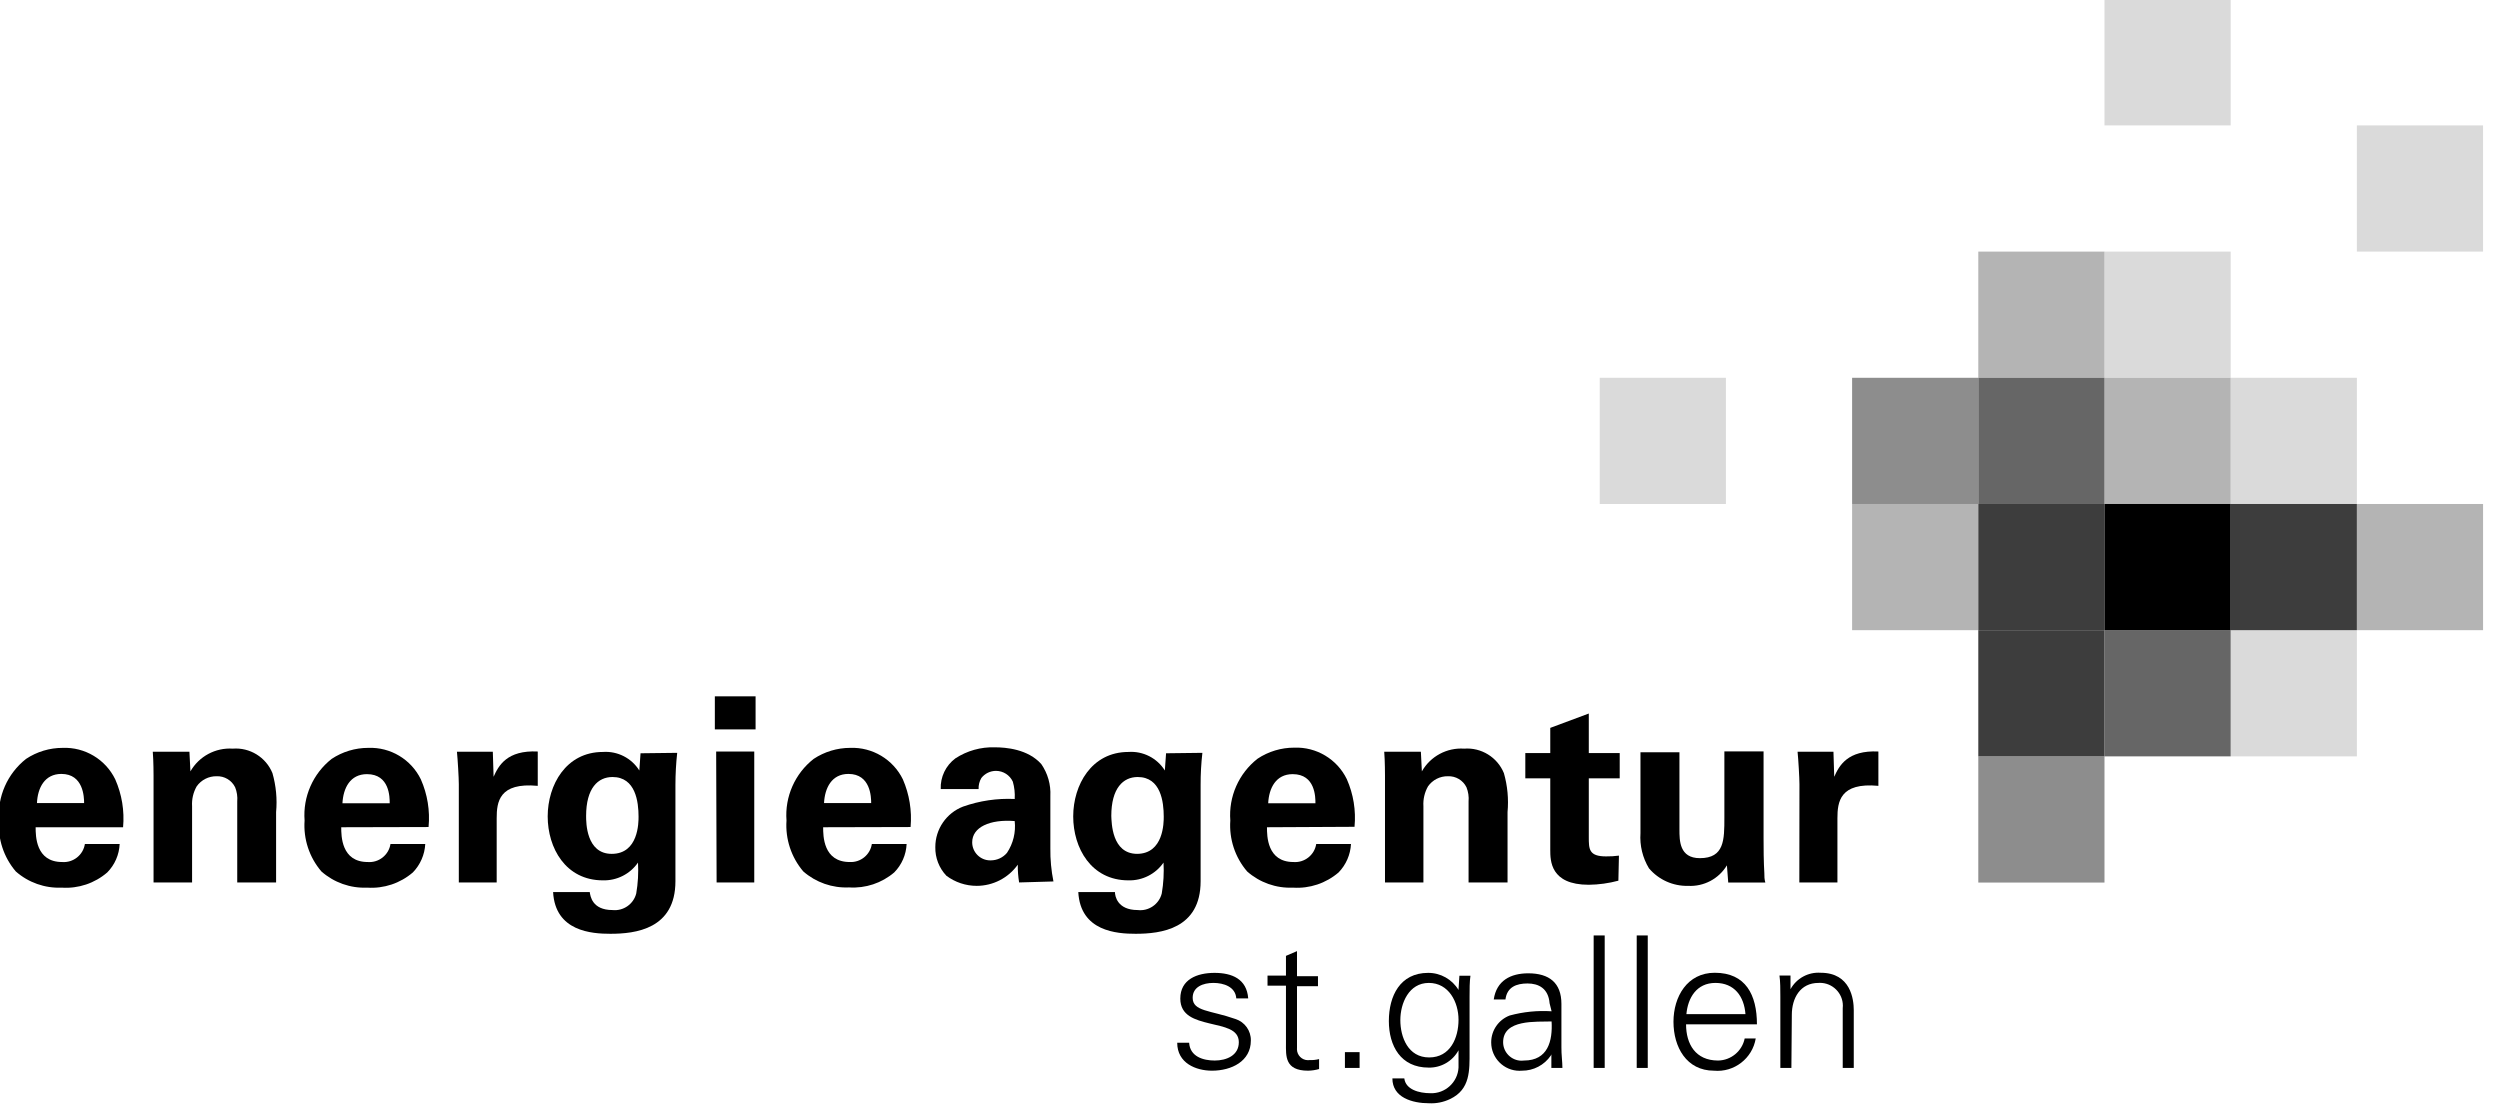 <?xml version="1.0" encoding="UTF-8" standalone="no"?>
<!DOCTYPE svg PUBLIC "-//W3C//DTD SVG 1.1//EN" "http://www.w3.org/Graphics/SVG/1.1/DTD/svg11.dtd">
<svg width="100%" height="100%" viewBox="0 0 161 72" version="1.1" xmlns="http://www.w3.org/2000/svg" xmlns:xlink="http://www.w3.org/1999/xlink" xml:space="preserve" xmlns:serif="http://www.serif.com/" style="fill-rule:evenodd;clip-rule:evenodd;stroke-linejoin:round;stroke-miterlimit:2;">
    <g transform="matrix(1,0,0,1,-639.991,-340)">
        <g id="energieagentur" transform="matrix(0.711,0,0,0.711,225.296,72.222)">
            <g transform="matrix(1,0,0,1,583.164,376.551)">
                <g>
                    <rect x="213.57" y="11.43" width="11.43" height="11.43" style="fill:rgb(218,218,218);fill-rule:nonzero;"/>
                    <rect x="144.99" y="34.29" width="11.43" height="11.43" style="fill:rgb(218,218,218);fill-rule:nonzero;"/>
                    <rect x="190.71" y="0" width="11.43" height="11.43" style="fill:rgb(218,218,218);fill-rule:nonzero;"/>
                    <rect x="190.71" y="22.86" width="11.43" height="11.43" style="fill:rgb(218,218,218);fill-rule:nonzero;"/>
                    <rect x="202.14" y="34.29" width="11.43" height="11.43" style="fill:rgb(218,218,218);fill-rule:nonzero;"/>
                    <rect x="202.14" y="57.15" width="11.43" height="11.43" style="fill:rgb(218,218,218);fill-rule:nonzero;"/>
                </g>
                <g>
                    <rect x="179.28" y="22.86" width="11.43" height="11.43" style="fill:rgb(180,180,180);fill-rule:nonzero;"/>
                    <rect x="190.71" y="34.29" width="11.43" height="11.43" style="fill:rgb(180,180,180);fill-rule:nonzero;"/>
                    <rect x="167.85" y="45.72" width="11.43" height="11.43" style="fill:rgb(180,180,180);fill-rule:nonzero;"/>
                    <rect x="213.57" y="45.72" width="11.43" height="11.43" style="fill:rgb(180,180,180);fill-rule:nonzero;"/>
                </g>
                <g>
                    <rect x="167.85" y="34.29" width="11.43" height="11.43" style="fill:rgb(141,141,141);fill-rule:nonzero;"/>
                    <rect x="179.28" y="68.58" width="11.43" height="11.43" style="fill:rgb(141,141,141);fill-rule:nonzero;"/>
                </g>
                <g>
                    <rect x="179.28" y="34.29" width="11.43" height="11.43" style="fill:rgb(102,102,102);fill-rule:nonzero;"/>
                    <rect x="190.71" y="57.15" width="11.43" height="11.43" style="fill:rgb(102,102,102);fill-rule:nonzero;"/>
                </g>
                <g>
                    <rect x="179.28" y="45.72" width="11.43" height="11.43" style="fill:rgb(61,61,61);fill-rule:nonzero;"/>
                    <rect x="202.14" y="45.72" width="11.43" height="11.43" style="fill:rgb(61,61,61);fill-rule:nonzero;"/>
                    <rect x="179.28" y="57.15" width="11.43" height="11.43" style="fill:rgb(61,61,61);fill-rule:nonzero;"/>
                </g>
                <rect x="190.71" y="45.72" width="11.43" height="11.43" style="fill-rule:nonzero;"/>
            </g>
            <g transform="matrix(1,0,0,1,583.164,376.551)">
                <path d="M107,90.52C107,92.07 108.34,92.45 109.65,92.77C110.96,93.09 112.3,93.27 112.3,94.47C112.3,95.67 111.18,96.13 110.12,96.13C109.06,96.13 107.88,95.77 107.8,94.52L106.72,94.52C106.72,96.37 108.42,97.05 109.87,97.05C111.63,97.05 113.39,96.2 113.39,94.32C113.41,93.436 112.842,92.639 112,92.37C109.73,91.57 108.12,91.69 108.12,90.45C108.12,89.45 109.07,89.1 110,89.1C110.93,89.1 112,89.45 112.07,90.5L113.15,90.5C113.02,88.74 111.68,88.19 110.1,88.19C108.52,88.19 107,88.78 107,90.52Z" style="fill-rule:nonzero;"/>
            </g>
            <g transform="matrix(1,0,0,1,583.164,376.551)">
                <path d="M116.57,94.57C116.57,95.7 116.45,97.05 118.57,97.05C118.908,97.044 119.245,96.994 119.57,96.9L119.57,96C119.286,96.071 118.993,96.101 118.7,96.09C118.655,96.096 118.61,96.099 118.565,96.099C118.016,96.099 117.565,95.648 117.565,95.099C117.565,95.066 117.567,95.033 117.57,95L117.57,89.4L119.47,89.4L119.47,88.49L117.57,88.49L117.57,86.22L116.57,86.65L116.57,88.44L114.9,88.44L114.9,89.35L116.57,89.35L116.57,94.57Z" style="fill-rule:nonzero;"/>
            </g>
            <g transform="matrix(1,0,0,1,583.164,376.551)">
                <rect x="121.91" y="95.37" width="1.33" height="1.43" style="fill-rule:nonzero;"/>
            </g>
            <g transform="matrix(1,0,0,1,583.164,376.551)">
                <path d="M132.2,89.67L132.2,89.74C131.622,88.775 130.575,88.185 129.45,88.19C126.9,88.19 125.89,90.29 125.89,92.55C125.89,94.81 126.97,96.77 129.49,96.77C130.615,96.797 131.664,96.189 132.2,95.2L132.2,96.77C132.13,98.099 130.99,99.141 129.66,99.09C128.6,99.09 127.41,98.75 127.29,97.75L126.21,97.75C126.21,99.48 128.01,100 129.53,100C130.185,100.035 130.839,99.904 131.43,99.62C133.28,98.75 133.2,97 133.2,95.33L133.2,90.33C133.2,89.68 133.2,89.01 133.28,88.45L132.28,88.45L132.2,89.67ZM132.2,92.44C132.2,94.07 131.46,95.85 129.54,95.85C127.62,95.85 126.93,94 126.93,92.47C126.93,90.94 127.7,89.1 129.51,89.1C131.32,89.1 132.2,90.84 132.2,92.44Z" style="fill-rule:nonzero;"/>
            </g>
            <g transform="matrix(1,0,0,1,583.164,376.551)">
                <path d="M140.63,91.67C139.354,91.588 138.074,91.716 136.84,92.05C135.833,92.428 135.162,93.395 135.16,94.47C135.16,94.48 135.16,94.49 135.16,94.499C135.16,95.904 136.315,97.059 137.72,97.059C137.793,97.059 137.867,97.056 137.94,97.05C138.986,97.059 139.97,96.544 140.56,95.68L140.61,95.57L140.61,96.8L141.61,96.8C141.61,96.23 141.51,95.57 141.52,94.92L141.52,91C141.52,89.09 140.41,88.23 138.52,88.23C136.92,88.23 135.64,88.89 135.39,90.6L136.45,90.6C136.59,89.47 137.45,89.15 138.45,89.15C139.45,89.15 140.34,89.59 140.45,90.95L140.63,91.67ZM136.24,94.47C136.24,92.37 139.24,92.64 140.63,92.59C140.73,94.34 140.31,96.13 138.13,96.13C138.057,96.14 137.984,96.145 137.91,96.145C136.994,96.145 136.24,95.391 136.24,94.475C136.24,94.473 136.24,94.472 136.24,94.47Z" style="fill-rule:nonzero;"/>
            </g>
            <g transform="matrix(1,0,0,1,583.164,376.551)">
                <rect x="144.44" y="84.8" width="1" height="12" style="fill-rule:nonzero;"/>
            </g>
            <g transform="matrix(1,0,0,1,583.164,376.551)">
                <rect x="148.34" y="84.8" width="1" height="12" style="fill-rule:nonzero;"/>
            </g>
            <g transform="matrix(1,0,0,1,583.164,376.551)">
                <path d="M152.81,92.85C152.81,94.63 153.66,96.13 155.71,96.13C156.88,96.115 157.89,95.277 158.12,94.13L159.12,94.13C158.825,95.935 157.161,97.22 155.34,97.05C152.84,97.05 151.67,94.9 151.67,92.62C151.67,90.34 152.92,88.18 155.41,88.18C158.21,88.18 159.23,90.18 159.23,92.85L152.81,92.85ZM158.19,91.93C158.07,90.32 157.19,89.1 155.47,89.1C153.75,89.1 152.97,90.47 152.84,91.93L158.19,91.93Z" style="fill-rule:nonzero;"/>
            </g>
            <g transform="matrix(1,0,0,1,583.164,376.551)">
                <path d="M162.35,96.8L161.35,96.8L161.35,90.32C161.35,89.67 161.35,89 161.27,88.43L162.27,88.43L162.27,89.67C162.81,88.684 163.879,88.101 165,88.18C167.73,88.18 168,90.6 168,91.57L168,96.8L167,96.8L167,91.4C167.009,91.322 167.013,91.244 167.013,91.165C167.013,90.029 166.079,89.095 164.943,89.095C164.896,89.095 164.848,89.097 164.8,89.1C163.15,89.1 162.39,90.48 162.39,91.98L162.35,96.8Z" style="fill-rule:nonzero;"/>
            </g>
            <g transform="matrix(1,0,0,1,583.164,376.551)">
                <path d="M10.53,70.66C9.652,68.853 7.778,67.731 5.77,67.81C4.589,67.809 3.434,68.157 2.45,68.81C0.763,70.141 -0.157,72.227 0,74.37C-0.119,76.052 0.427,77.716 1.52,79C2.663,80.01 4.156,80.537 5.68,80.47C7.184,80.572 8.67,80.076 9.81,79.09C10.488,78.401 10.887,77.485 10.93,76.52L7.78,76.52C7.627,77.513 6.722,78.229 5.72,78.15C3.32,78.15 3.32,75.77 3.32,75L11.24,75C11.375,73.517 11.131,72.023 10.53,70.66ZM3.44,72.81C3.5,71.43 4.14,70.17 5.65,70.17C7.65,70.17 7.71,72.27 7.71,72.81L3.44,72.81Z" style="fill-rule:nonzero;"/>
            </g>
            <g transform="matrix(1,0,0,1,583.164,376.551)">
                <path d="M14,70.31C14,70.31 14,68.98 13.93,68.16L17.25,68.16L17.34,69.94C18.116,68.579 19.607,67.777 21.17,67.88C22.721,67.757 24.184,68.658 24.77,70.1C25.097,71.246 25.209,72.443 25.1,73.63L25.1,80L21.58,80L21.58,72.67C21.619,72.231 21.554,71.789 21.39,71.38C21.078,70.744 20.417,70.351 19.71,70.38C18.998,70.369 18.324,70.71 17.91,71.29C17.598,71.836 17.452,72.462 17.49,73.09L17.49,80L14,80L14,70.31Z" style="fill-rule:nonzero;"/>
            </g>
            <g transform="matrix(1,0,0,1,583.164,376.551)">
                <path d="M31,75C31,75.77 31,78.15 33.4,78.15C34.402,78.229 35.307,77.513 35.46,76.52L38.61,76.52C38.559,77.483 38.161,78.397 37.49,79.09C36.345,80.076 34.857,80.572 33.35,80.47C31.829,80.536 30.34,80.009 29.2,79C28.108,77.723 27.562,76.066 27.68,74.39C27.517,72.24 28.437,70.145 30.13,68.81C31.114,68.157 32.269,67.809 33.45,67.81C35.458,67.731 37.332,68.853 38.21,70.66C38.81,72.016 39.051,73.504 38.91,74.98L31,75ZM35.39,72.83C35.39,72.29 35.39,70.19 33.33,70.19C31.81,70.19 31.18,71.45 31.11,72.83L35.39,72.83Z" style="fill-rule:nonzero;"/>
            </g>
            <g transform="matrix(1,0,0,1,583.164,376.551)">
                <path d="M41.65,71.1C41.65,70.54 41.55,68.84 41.48,68.16L44.73,68.16L44.8,70.43C45.24,69.43 46.01,68 48.8,68.14L48.8,71.25C45.29,70.92 45.08,72.71 45.08,74.19L45.08,80L41.65,80L41.65,71.1Z" style="fill-rule:nonzero;"/>
            </g>
            <g transform="matrix(1,0,0,1,583.164,376.551)">
                <path d="M61.43,68.26C61.324,69.23 61.271,70.204 61.27,71.18L61.27,79.89C61.27,84.23 57.64,84.65 55.38,84.65C53.7,84.65 50.38,84.44 50.19,80.87L53.51,80.87C53.56,81.22 53.72,82.5 55.57,82.5C56.556,82.604 57.478,81.961 57.72,81C57.879,80.076 57.932,79.136 57.88,78.2C57.161,79.239 55.963,79.845 54.7,79.81C51.32,79.81 49.7,76.87 49.7,74.02C49.7,71.17 51.36,68.18 54.7,68.18C56.024,68.086 57.297,68.734 58,69.86L58.11,68.3L61.43,68.26ZM55.5,77.41C57.93,77.41 57.93,74.56 57.93,74.05C57.93,72.71 57.67,70.45 55.57,70.45C54.26,70.45 53.18,71.45 53.18,73.98C53.18,74.56 53.18,77.41 55.5,77.41Z" style="fill-rule:nonzero;"/>
            </g>
            <g transform="matrix(1,0,0,1,583.164,376.551)">
                <path d="M64.84,63.14L68.53,63.14L68.53,66.14L64.84,66.14L64.84,63.14ZM64.96,68.14L68.41,68.14L68.41,80L65,80L64.96,68.14Z" style="fill-rule:nonzero;"/>
            </g>
            <g transform="matrix(1,0,0,1,583.164,376.551)">
                <path d="M74.65,75C74.65,75.77 74.65,78.15 77.06,78.15C78.042,78.202 78.913,77.492 79.06,76.52L82.21,76.52C82.167,77.485 81.768,78.401 81.09,79.09C79.957,80.059 78.488,80.547 77,80.45C75.482,80.52 73.994,80 72.85,79C71.762,77.721 71.216,76.066 71.33,74.39C71.167,72.238 72.092,70.141 73.79,68.81C74.771,68.159 75.923,67.811 77.1,67.81C79.11,67.732 80.986,68.853 81.87,70.66C82.46,72.019 82.701,73.504 82.57,74.98L74.65,75ZM79,72.81C79,72.27 78.95,70.17 76.94,70.17C75.43,70.17 74.8,71.43 74.73,72.81L79,72.81Z" style="fill-rule:nonzero;"/>
            </g>
            <g transform="matrix(1,0,0,1,583.164,376.551)">
                <path d="M92.4,80C92.313,79.468 92.272,78.929 92.28,78.39C91.423,79.593 90.035,80.308 88.558,80.308C87.567,80.308 86.602,79.986 85.81,79.39C85.15,78.692 84.79,77.761 84.81,76.8C84.805,75.178 85.807,73.713 87.32,73.13C88.821,72.6 90.41,72.366 92,72.44C92.034,71.911 91.976,71.38 91.83,70.87C91.556,70.276 90.959,69.894 90.304,69.894C89.787,69.894 89.298,70.132 88.98,70.54C88.802,70.842 88.715,71.19 88.73,71.54L85.3,71.54C85.257,70.452 85.755,69.409 86.63,68.76C87.689,68.069 88.936,67.719 90.2,67.76C91.2,67.76 93.2,67.92 94.41,69.28C94.995,70.126 95.283,71.143 95.23,72.17L95.23,76.91C95.217,77.917 95.311,78.923 95.51,79.91L92.4,80ZM88.15,76.36C88.15,76.364 88.15,76.367 88.15,76.371C88.15,77.265 88.886,78.001 89.78,78.001C89.797,78.001 89.813,78.001 89.83,78C90.396,78.001 90.934,77.752 91.3,77.32C91.866,76.473 92.114,75.452 92,74.44C89.74,74.26 88.15,75 88.15,76.36Z" style="fill-rule:nonzero;"/>
            </g>
            <g transform="matrix(1,0,0,1,583.164,376.551)">
                <path d="M109,68.26C108.889,69.229 108.836,70.204 108.84,71.18L108.84,79.89C108.84,84.23 105.22,84.65 102.95,84.65C101.27,84.65 97.95,84.44 97.76,80.87L101.08,80.87C101.08,81.22 101.29,82.5 103.14,82.5C104.136,82.62 105.076,81.973 105.32,81C105.479,80.076 105.532,79.136 105.48,78.2C104.761,79.239 103.563,79.845 102.3,79.81C98.92,79.81 97.3,76.87 97.3,74.02C97.3,71.17 98.96,68.18 102.3,68.18C103.624,68.086 104.897,68.734 105.6,69.86L105.71,68.3L109,68.26ZM103.07,77.41C105.5,77.41 105.5,74.56 105.5,74.05C105.5,72.71 105.24,70.45 103.14,70.45C101.83,70.45 100.75,71.45 100.75,73.98C100.78,74.56 100.78,77.41 103.1,77.41L103.07,77.41Z" style="fill-rule:nonzero;"/>
            </g>
            <g transform="matrix(1,0,0,1,583.164,376.551)">
                <path d="M114.85,75C114.85,75.77 114.85,78.15 117.25,78.15C118.252,78.229 119.157,77.513 119.31,76.52L122.46,76.52C122.409,77.483 122.011,78.397 121.34,79.09C120.195,80.076 118.707,80.572 117.2,80.47C115.679,80.536 114.19,80.009 113.05,79C111.958,77.723 111.412,76.066 111.53,74.39C111.365,72.23 112.293,70.124 114,68.79C114.984,68.137 116.139,67.789 117.32,67.79C119.328,67.711 121.202,68.833 122.08,70.64C122.68,71.996 122.921,73.484 122.78,74.96L114.85,75ZM119.24,72.83C119.24,72.29 119.24,70.19 117.18,70.19C115.66,70.19 115.03,71.45 114.96,72.83L119.24,72.83Z" style="fill-rule:nonzero;"/>
            </g>
            <g transform="matrix(1,0,0,1,583.164,376.551)">
                <path d="M125.54,70.31C125.54,70.31 125.54,68.98 125.47,68.16L128.79,68.16L128.88,69.94C129.653,68.576 131.146,67.773 132.71,67.88C134.261,67.76 135.721,68.66 136.31,70.1C136.637,71.246 136.749,72.443 136.64,73.63L136.64,80L133.11,80L133.11,72.67C133.149,72.231 133.084,71.789 132.92,71.38C132.608,70.744 131.947,70.351 131.24,70.38C130.527,70.367 129.852,70.708 129.44,71.29C129.128,71.836 128.982,72.462 129.02,73.09L129.02,80L125.54,80L125.54,70.31Z" style="fill-rule:nonzero;"/>
            </g>
            <g transform="matrix(1,0,0,1,583.164,376.551)">
                <path d="M146.68,79.84C145.806,80.075 144.905,80.199 144,80.21C140.51,80.21 140.51,78.02 140.51,77.04L140.51,70.57L138.25,70.57L138.25,68.28L140.51,68.28L140.51,66L144,64.7L144,68.28L146.8,68.28L146.8,70.57L144,70.57L144,75.89C144,76.97 144,77.64 145.56,77.64C145.951,77.645 146.342,77.621 146.73,77.57L146.68,79.84Z" style="fill-rule:nonzero;"/>
            </g>
            <g transform="matrix(1,0,0,1,583.164,376.551)">
                <path d="M152.21,68.21L152.21,75.21C152.21,76.21 152.21,77.8 154.06,77.8C156.28,77.8 156.28,76.14 156.28,74.13L156.28,68.13L159.83,68.13L159.83,76C159.83,78.54 159.9,78.85 159.9,79.15C159.9,79.45 159.9,79.69 159.99,80.01L156.63,80.01L156.51,78.45C155.774,79.669 154.422,80.386 153,80.31C151.638,80.344 150.332,79.759 149.45,78.72C148.873,77.764 148.604,76.654 148.68,75.54L148.68,68.21L152.21,68.21Z" style="fill-rule:nonzero;"/>
            </g>
            <g transform="matrix(1,0,0,1,583.164,376.551)">
                <path d="M163.08,71.1C163.08,70.54 162.98,68.84 162.91,68.16L166.16,68.16L166.23,70.43C166.67,69.43 167.44,68 170.23,68.14L170.23,71.25C166.73,70.92 166.52,72.71 166.52,74.19L166.52,80L163.07,80L163.08,71.1Z" style="fill-rule:nonzero;"/>
            </g>
        </g>
    </g>
</svg>
